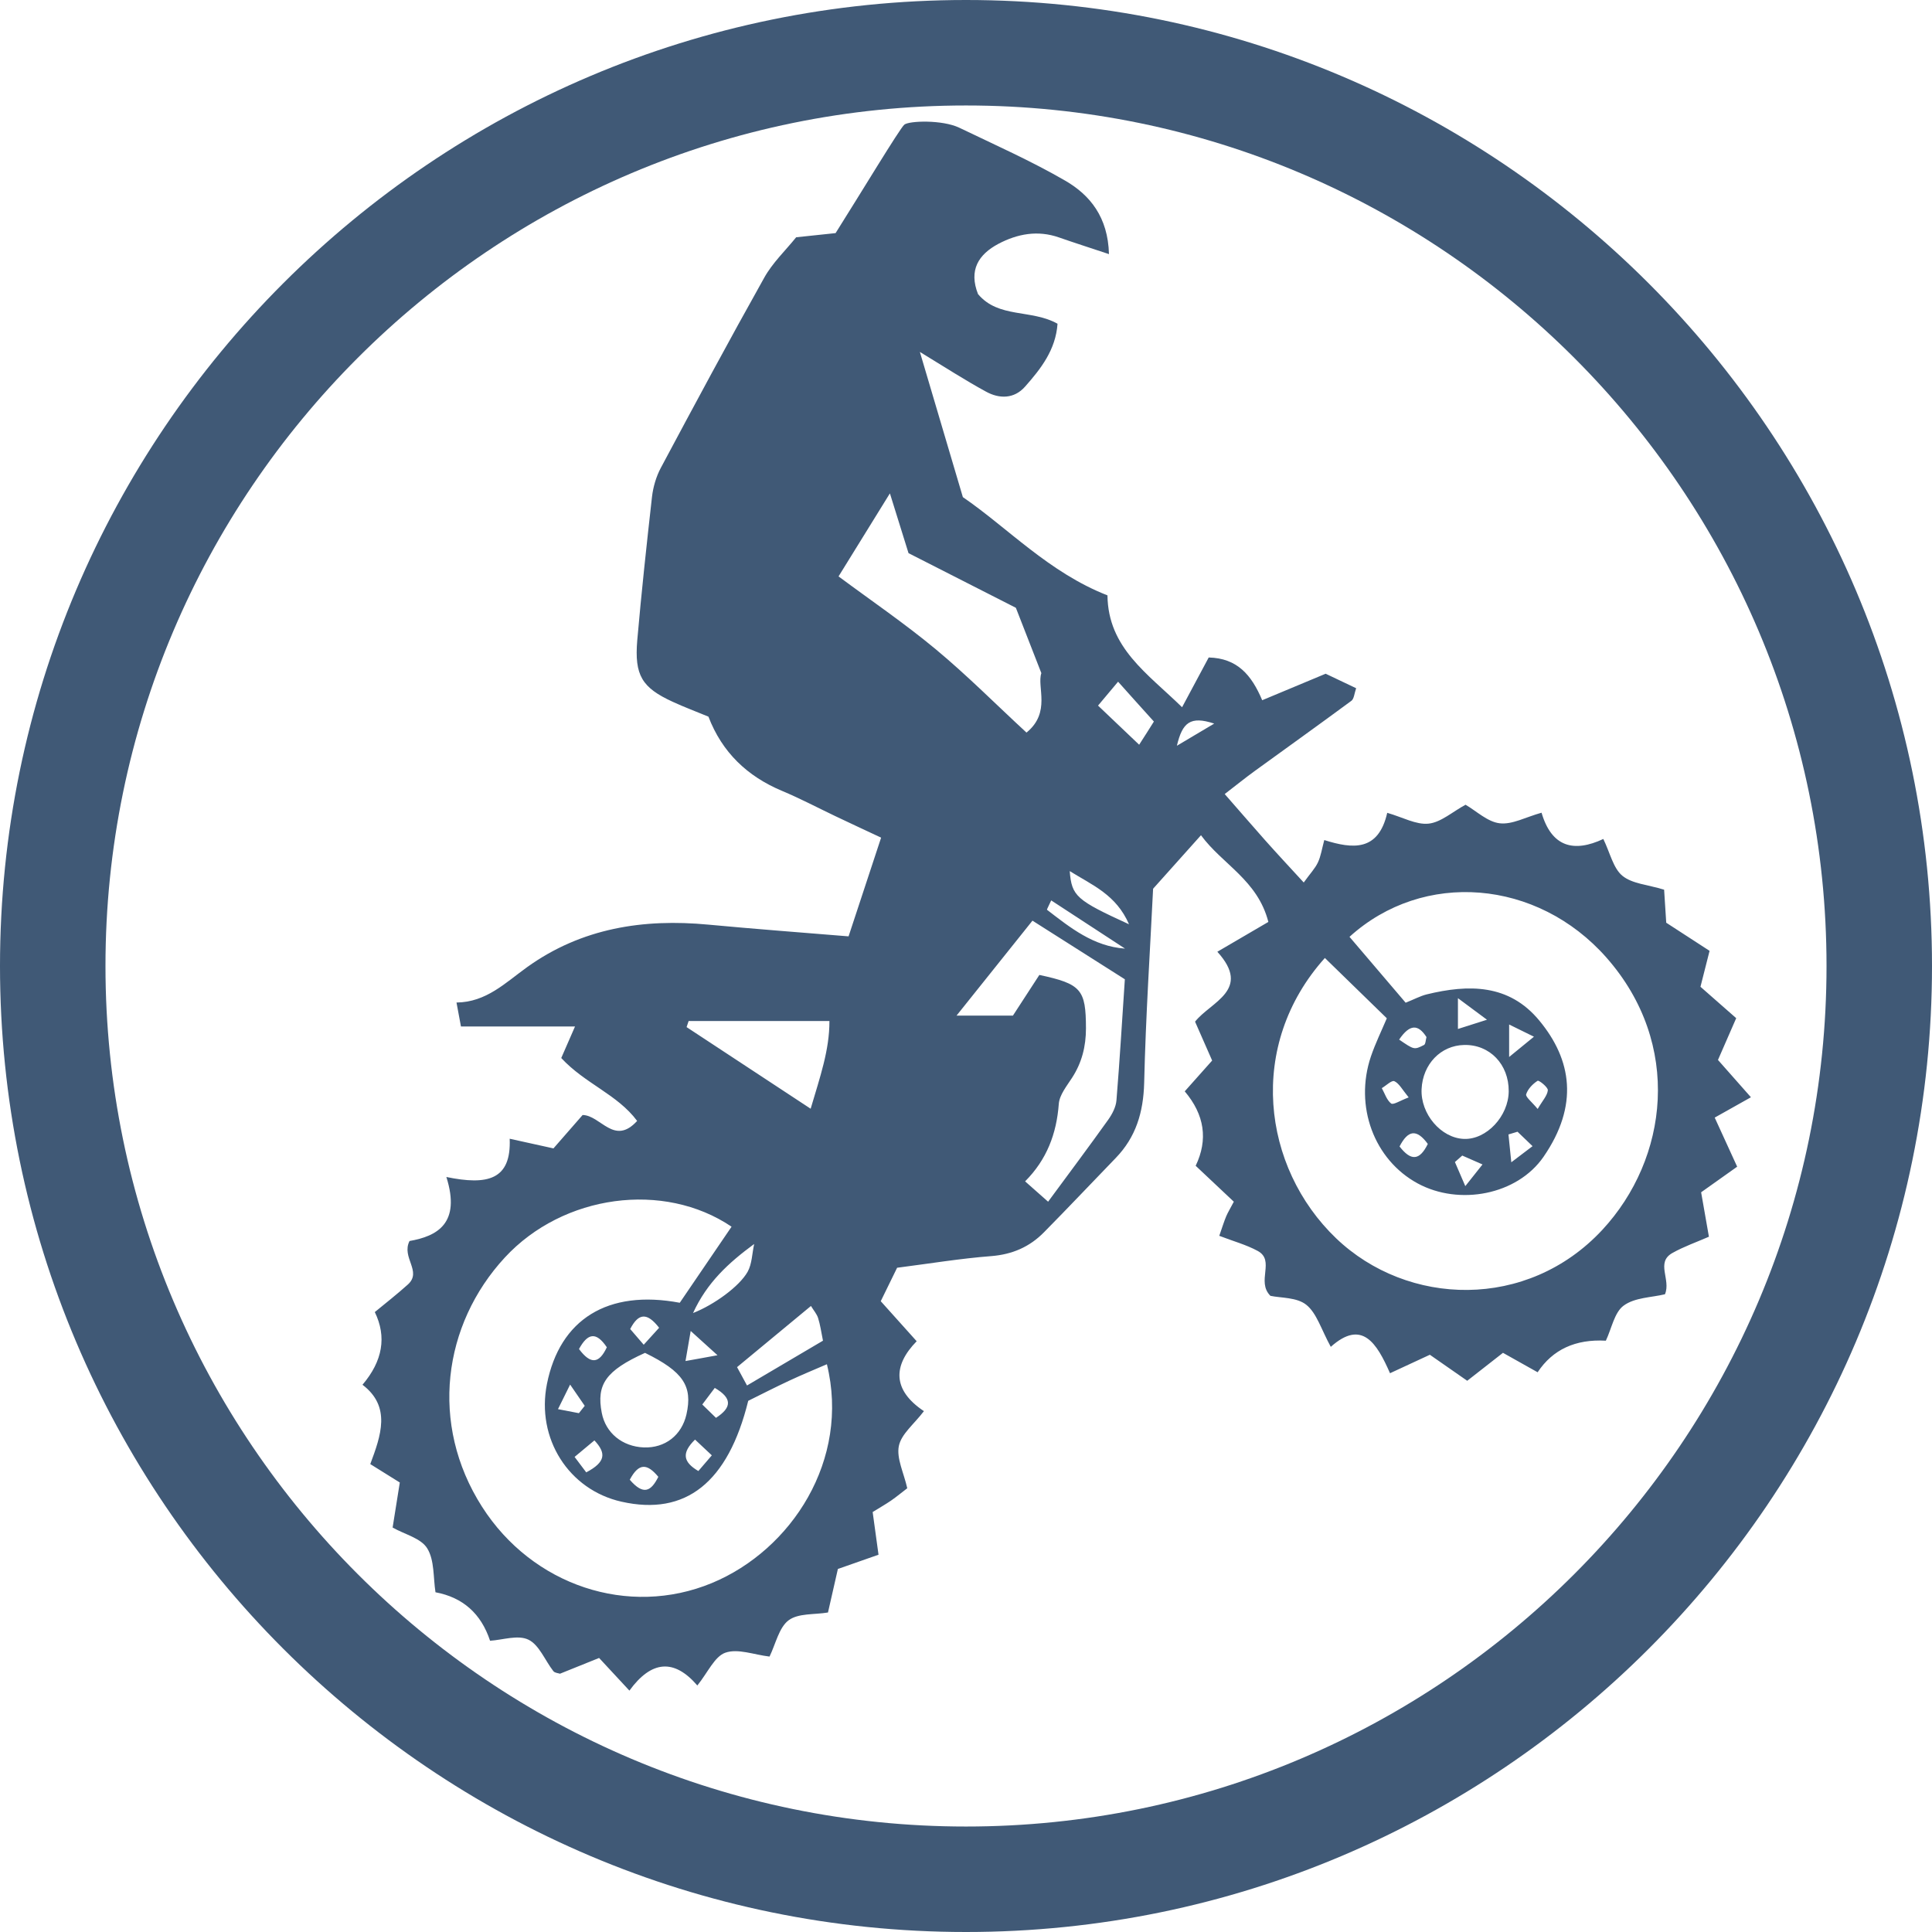 <svg width="32" height="32" viewBox="0 0 32 32" fill="none" xmlns="http://www.w3.org/2000/svg">
<g clip-path="url(#clip0_9410_72790)">
<path d="M16 32C7.181 32 0 24.826 0 16C0 7.174 7.181 0 16 0C24.819 0 32 7.181 32 16C32 24.819 24.826 32 16 32ZM16 1.747C8.141 1.747 1.747 8.141 1.747 16C1.747 23.859 8.141 30.253 16 30.253C23.859 30.253 30.253 23.859 30.253 16C30.253 8.141 23.859 1.747 16 1.747Z" fill="#405976"/>
<g clip-path="url(#clip1_9410_72790)">
<path d="M7.39 19.494C8.075 19.636 8.47 19.543 8.442 18.861C8.724 18.924 8.919 18.966 9.167 19.021C9.315 18.851 9.479 18.662 9.65 18.468C9.95 18.472 10.171 18.985 10.553 18.566C10.227 18.127 9.689 17.949 9.296 17.524C9.363 17.369 9.434 17.207 9.524 17.002H7.635C7.611 16.874 7.592 16.765 7.561 16.605C8.055 16.6 8.372 16.276 8.732 16.018C9.636 15.37 10.658 15.213 11.734 15.315C12.495 15.386 13.257 15.444 14.055 15.509C14.231 14.975 14.402 14.456 14.594 13.874C14.333 13.752 14.084 13.636 13.836 13.518C13.54 13.377 13.249 13.223 12.947 13.097C12.38 12.858 11.961 12.464 11.734 11.87C11.527 11.784 11.33 11.711 11.14 11.623C10.634 11.39 10.506 11.187 10.555 10.605C10.624 9.813 10.71 9.021 10.799 8.23C10.818 8.066 10.868 7.894 10.945 7.75C11.508 6.695 12.075 5.64 12.659 4.598C12.796 4.352 13.009 4.151 13.187 3.93C13.441 3.903 13.668 3.878 13.84 3.861C14.241 3.227 14.901 2.131 14.978 2.065C15.055 2 15.606 1.98 15.89 2.116C16.48 2.4 17.08 2.666 17.646 2.994C18.054 3.231 18.352 3.596 18.368 4.209C18.05 4.103 17.793 4.021 17.538 3.932C17.188 3.81 16.853 3.872 16.536 4.039C16.208 4.214 16.042 4.473 16.199 4.871C16.539 5.276 17.079 5.118 17.516 5.362C17.486 5.794 17.24 6.108 16.978 6.404C16.797 6.609 16.552 6.608 16.332 6.487C15.99 6.301 15.661 6.088 15.236 5.829C15.478 6.646 15.7 7.396 15.948 8.234C16.688 8.74 17.374 9.483 18.343 9.861C18.354 10.733 19.004 11.152 19.579 11.714C19.745 11.405 19.883 11.147 20.02 10.89C20.491 10.902 20.728 11.176 20.906 11.598C21.262 11.45 21.598 11.309 21.957 11.159C22.116 11.235 22.282 11.313 22.462 11.399C22.432 11.486 22.427 11.575 22.384 11.607C21.853 11.999 21.316 12.383 20.781 12.771C20.631 12.88 20.485 12.998 20.285 13.152C20.522 13.422 20.733 13.668 20.949 13.911C21.149 14.136 21.355 14.357 21.594 14.617C21.704 14.464 21.783 14.383 21.829 14.284C21.877 14.182 21.894 14.065 21.934 13.914C22.407 14.063 22.83 14.105 22.977 13.463C23.235 13.537 23.456 13.664 23.662 13.642C23.867 13.62 24.054 13.448 24.274 13.329C24.455 13.434 24.639 13.613 24.839 13.636C25.047 13.661 25.269 13.534 25.533 13.461C25.7 14.033 26.07 14.124 26.556 13.896C26.668 14.126 26.72 14.38 26.871 14.505C27.034 14.639 27.29 14.652 27.563 14.736C27.57 14.854 27.58 15.005 27.598 15.283C27.768 15.393 28.026 15.56 28.316 15.749C28.27 15.928 28.225 16.104 28.165 16.344C28.347 16.504 28.535 16.668 28.757 16.864C28.663 17.078 28.565 17.305 28.455 17.556C28.617 17.741 28.766 17.908 29.001 18.174C28.787 18.295 28.603 18.398 28.401 18.511C28.551 18.838 28.654 19.064 28.773 19.324C28.575 19.465 28.39 19.596 28.176 19.748C28.216 19.981 28.256 20.206 28.305 20.484C28.1 20.574 27.891 20.646 27.701 20.753C27.419 20.91 27.68 21.193 27.577 21.437C27.355 21.491 27.078 21.489 26.893 21.625C26.739 21.737 26.693 22.007 26.598 22.206C26.094 22.178 25.718 22.352 25.468 22.729C25.304 22.638 25.135 22.542 24.894 22.407C24.741 22.527 24.548 22.677 24.302 22.87C24.105 22.732 23.89 22.583 23.683 22.439C23.462 22.541 23.264 22.634 23.023 22.745C22.804 22.245 22.559 21.846 22.042 22.308C21.884 22.02 21.809 21.75 21.637 21.612C21.479 21.485 21.214 21.5 21.042 21.463C20.803 21.224 21.126 20.879 20.831 20.719C20.641 20.616 20.428 20.559 20.195 20.469C20.248 20.317 20.275 20.228 20.31 20.145C20.337 20.081 20.375 20.021 20.436 19.904C20.227 19.707 20.014 19.508 19.804 19.309C20.012 18.875 19.951 18.464 19.623 18.076C19.756 17.927 19.892 17.774 20.077 17.566C19.995 17.38 19.904 17.171 19.794 16.922C20.051 16.594 20.739 16.399 20.163 15.764C20.499 15.568 20.746 15.424 21.008 15.27C20.829 14.575 20.247 14.318 19.892 13.834C19.632 14.124 19.401 14.384 19.099 14.72C19.05 15.72 18.977 16.828 18.951 17.937C18.938 18.427 18.812 18.837 18.48 19.18C18.085 19.588 17.694 20.003 17.294 20.408C17.053 20.654 16.766 20.777 16.42 20.805C15.911 20.844 15.404 20.928 14.859 20.998C14.789 21.141 14.708 21.308 14.588 21.552C14.765 21.748 14.957 21.963 15.183 22.215C14.79 22.616 14.778 23.023 15.303 23.373C15.138 23.59 14.929 23.751 14.888 23.949C14.846 24.154 14.97 24.395 15.027 24.65C14.937 24.718 14.851 24.791 14.758 24.855C14.667 24.917 14.57 24.972 14.454 25.044C14.485 25.272 14.513 25.475 14.551 25.751C14.347 25.823 14.143 25.894 13.878 25.987C13.829 26.202 13.773 26.449 13.714 26.708C13.49 26.746 13.223 26.717 13.062 26.837C12.903 26.956 12.848 27.227 12.746 27.438C12.485 27.407 12.222 27.301 12.014 27.374C11.836 27.436 11.724 27.701 11.55 27.917C11.164 27.468 10.788 27.503 10.425 28.002C10.251 27.814 10.115 27.667 9.923 27.461C9.736 27.536 9.511 27.628 9.275 27.722C9.249 27.712 9.191 27.711 9.165 27.679C9.027 27.502 8.93 27.243 8.752 27.158C8.578 27.074 8.326 27.163 8.117 27.176C7.968 26.725 7.666 26.458 7.213 26.373C7.175 26.134 7.198 25.843 7.077 25.647C6.974 25.477 6.706 25.416 6.503 25.301C6.545 25.038 6.584 24.792 6.622 24.555C6.44 24.442 6.307 24.359 6.133 24.25C6.309 23.777 6.482 23.299 6.004 22.936C6.339 22.542 6.407 22.141 6.208 21.732C6.388 21.584 6.577 21.436 6.755 21.276C6.997 21.058 6.644 20.83 6.783 20.555C7.241 20.475 7.635 20.264 7.394 19.497L7.39 19.494ZM21.945 15.866C20.646 17.312 20.904 19.335 22.13 20.51C23.314 21.642 25.297 21.705 26.538 20.372C27.633 19.193 27.87 17.293 26.608 15.861C25.461 14.56 23.574 14.408 22.352 15.517C22.657 15.876 22.963 16.235 23.282 16.608C23.421 16.553 23.523 16.497 23.631 16.47C24.321 16.302 24.993 16.294 25.496 16.904C26.035 17.555 26.152 18.309 25.566 19.16C25.129 19.793 24.169 19.974 23.481 19.601C22.76 19.21 22.429 18.324 22.706 17.5C22.781 17.28 22.883 17.072 22.97 16.866C22.615 16.521 22.293 16.207 21.943 15.866H21.945ZM11.259 21.578C11.535 21.171 11.825 20.745 12.117 20.318C10.994 19.559 9.329 19.782 8.362 20.828C7.335 21.939 7.11 23.587 7.983 24.955C8.819 26.265 10.411 26.791 11.789 26.221C13.111 25.674 14.084 24.179 13.696 22.596C13.484 22.687 13.275 22.774 13.069 22.87C12.838 22.978 12.611 23.094 12.393 23.202C12.059 24.557 11.356 25.112 10.295 24.873C9.419 24.677 8.879 23.825 9.059 22.923C9.272 21.853 10.065 21.353 11.26 21.578H11.259ZM14.737 8.176C14.429 8.673 14.16 9.109 13.889 9.547C14.42 9.942 14.979 10.322 15.499 10.754C16.018 11.185 16.497 11.668 17.002 12.134C17.412 11.799 17.171 11.377 17.248 11.149C17.087 10.736 16.964 10.422 16.826 10.067C16.262 9.781 15.641 9.464 15.048 9.162C14.933 8.793 14.836 8.482 14.74 8.173L14.737 8.176ZM17.215 16.148C17.911 16.297 17.985 16.39 17.987 17.031C17.987 17.332 17.919 17.601 17.757 17.851C17.669 17.988 17.548 18.135 17.537 18.284C17.5 18.779 17.338 19.207 16.979 19.567C17.119 19.692 17.219 19.779 17.36 19.904C17.711 19.428 18.037 18.992 18.355 18.547C18.421 18.454 18.483 18.337 18.492 18.225C18.547 17.556 18.586 16.886 18.631 16.22C18.102 15.885 17.61 15.572 17.101 15.249C16.678 15.777 16.281 16.274 15.843 16.822H16.777C16.94 16.572 17.081 16.355 17.215 16.148ZM11.406 16.911C11.395 16.944 11.384 16.979 11.372 17.012C12.041 17.453 12.711 17.893 13.427 18.364C13.584 17.832 13.739 17.393 13.738 16.911H11.407H11.406ZM10.683 22.408C10.034 22.702 9.876 22.93 9.967 23.401C10.031 23.734 10.306 23.959 10.663 23.974C11.015 23.987 11.291 23.773 11.37 23.426C11.475 22.959 11.318 22.719 10.684 22.408H10.683ZM24.989 18.075C24.992 17.629 24.675 17.299 24.252 17.308C23.864 17.315 23.565 17.625 23.546 18.039C23.527 18.45 23.867 18.85 24.248 18.864C24.621 18.878 24.986 18.488 24.989 18.075ZM12.371 22.949C12.817 22.686 13.215 22.452 13.631 22.206C13.601 22.055 13.585 21.94 13.55 21.83C13.529 21.764 13.479 21.708 13.432 21.631C12.991 21.995 12.599 22.321 12.208 22.644C12.271 22.76 12.303 22.82 12.373 22.948L12.371 22.949ZM12.489 20.606C12.066 20.918 11.711 21.241 11.479 21.748C11.826 21.612 12.245 21.309 12.383 21.065C12.456 20.934 12.457 20.76 12.491 20.606H12.489ZM18.187 11.687C18.425 11.913 18.634 12.113 18.868 12.335C18.972 12.174 19.032 12.078 19.112 11.951C18.913 11.73 18.729 11.527 18.519 11.291C18.397 11.437 18.312 11.538 18.186 11.688L18.187 11.687ZM17.718 14.428C17.751 14.844 17.826 14.909 18.7 15.309C18.487 14.819 18.097 14.664 17.718 14.428ZM17.412 14.912C17.37 15.005 17.336 15.065 17.342 15.069C17.729 15.367 18.111 15.675 18.634 15.712C18.229 15.447 17.824 15.182 17.412 14.914V14.912ZM11.512 23.844C11.287 24.065 11.312 24.215 11.567 24.365C11.639 24.282 11.706 24.203 11.79 24.105C11.681 24.003 11.604 23.93 11.512 23.844ZM23.331 18.175C23.226 18.047 23.174 17.944 23.095 17.908C23.051 17.888 22.959 17.981 22.887 18.023C22.936 18.11 22.968 18.22 23.041 18.277C23.078 18.305 23.186 18.231 23.331 18.177V18.175ZM9.846 23.857C9.755 23.933 9.661 24.01 9.517 24.131C9.608 24.251 9.67 24.333 9.71 24.387C10.033 24.216 10.044 24.07 9.845 23.857H9.846ZM25.468 18.369C25.548 18.231 25.628 18.148 25.637 18.058C25.641 18.008 25.489 17.888 25.468 17.901C25.389 17.951 25.306 18.036 25.278 18.125C25.265 18.168 25.372 18.251 25.468 18.367V18.369ZM24.629 16.89C24.415 16.73 24.321 16.661 24.148 16.533V17.043C24.294 16.997 24.391 16.966 24.629 16.89ZM10.431 24.509C10.658 24.773 10.784 24.701 10.904 24.461C10.719 24.238 10.581 24.227 10.431 24.509ZM23.174 17.219C23.421 17.387 23.422 17.392 23.586 17.308C23.613 17.294 23.613 17.226 23.627 17.177C23.491 16.965 23.352 16.956 23.174 17.219ZM23.649 18.947C23.465 18.696 23.322 18.715 23.181 18.989C23.371 19.235 23.514 19.223 23.649 18.947ZM24.218 19.141C24.178 19.175 24.139 19.212 24.098 19.247C24.147 19.361 24.196 19.476 24.27 19.646C24.389 19.495 24.455 19.412 24.555 19.287C24.406 19.222 24.312 19.181 24.218 19.139V19.141ZM11.859 23.484C12.125 23.311 12.129 23.158 11.839 22.988C11.772 23.077 11.707 23.163 11.632 23.263C11.727 23.356 11.791 23.418 11.859 23.484ZM10.662 22.273C10.777 22.146 10.844 22.072 10.917 21.992C10.718 21.735 10.575 21.747 10.438 22.013C10.495 22.078 10.551 22.145 10.662 22.273ZM10.051 22.315C9.873 22.051 9.734 22.081 9.59 22.344C9.786 22.607 9.925 22.584 10.051 22.315ZM11.884 22.447C11.677 22.259 11.588 22.178 11.44 22.045C11.405 22.247 11.385 22.363 11.354 22.543C11.527 22.513 11.625 22.494 11.884 22.447ZM9.588 23.407C9.621 23.366 9.653 23.325 9.685 23.285C9.618 23.187 9.551 23.09 9.443 22.933C9.36 23.1 9.314 23.195 9.242 23.34C9.392 23.369 9.49 23.388 9.59 23.407H9.588ZM25.135 18.745C25.084 18.76 25.035 18.776 24.985 18.79C24.997 18.915 25.01 19.039 25.032 19.251C25.191 19.13 25.271 19.071 25.384 18.984C25.279 18.883 25.208 18.815 25.135 18.745ZM24.996 17.507C25.171 17.364 25.26 17.29 25.407 17.171C25.24 17.09 25.149 17.044 24.996 16.969V17.507ZM19.493 12.352C19.73 12.211 19.876 12.126 20.111 11.985C19.715 11.854 19.584 11.967 19.493 12.352Z" fill="#405976"/>
</g>
</g>
<defs>
<clipPath id="clip0_9410_72790">
<rect width="32" height="32" fill="white"/>
</clipPath>
<clipPath id="clip1_9410_72790">
<rect width="23" height="26" fill="white" transform="translate(6 2)"/>
</clipPath>
</defs>
</svg>
